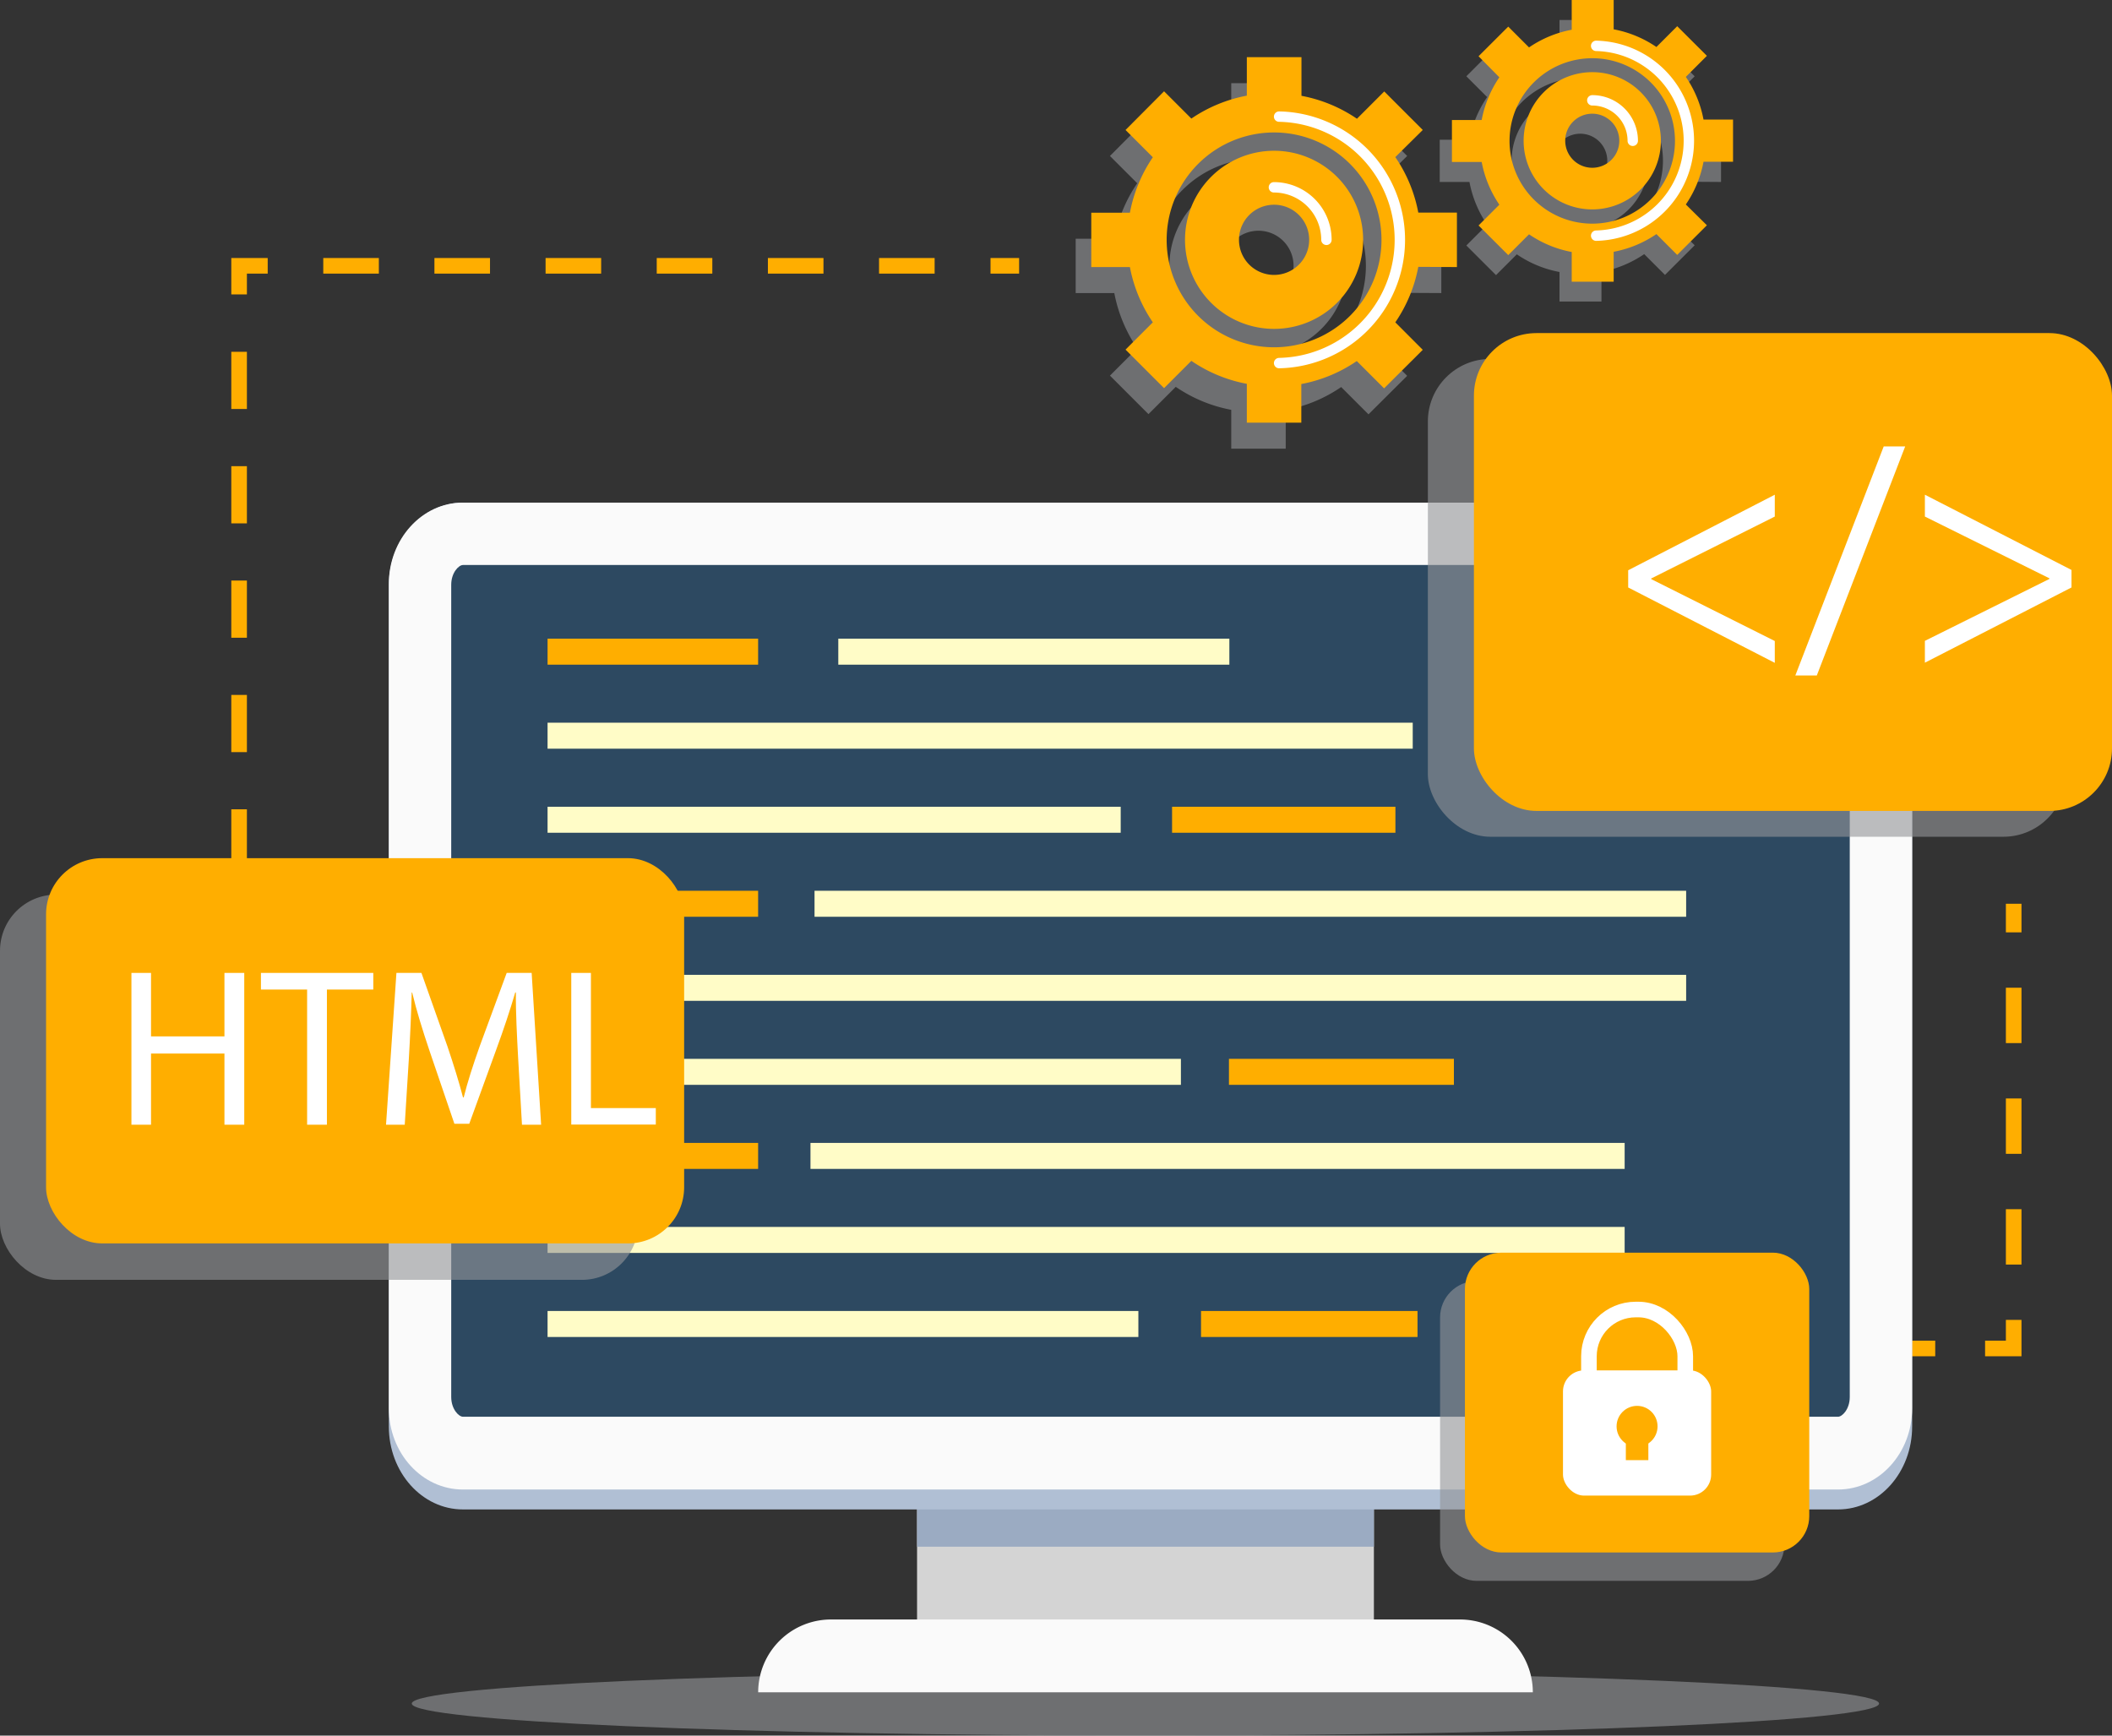 <svg xmlns="http://www.w3.org/2000/svg" viewBox="0 0 406.23 333.84"><rect x="0" y="0" width="406.23" height="333.84" fill="#333333" stroke="none"/><defs><style>.a643c0f5-1061-4cbf-a946-f56df73ed32e{isolation:isolate;}.a76b8377-497e-4343-9a98-0cece4bcae65,.b128a708-f3ee-4dea-9415-b4e5a51b1ff9,.b4b7b7a0-7847-4835-90ce-b6f61b990441,.b4d86ed1-0f55-4255-9f58-b1687b0d2fd1,.b6acf26a-9acb-4587-b3bd-283a4852d793,.bede8e62-e72c-4964-8f10-6881e88933e6,.e4fe4602-3237-41f8-8a55-76c793f40ab1,.e84d49cd-4f21-4673-a976-1fce66d6e0ae,.f8651146-e823-4739-95e6-8e776b00ddf3{fill:none;}.b4b7b7a0-7847-4835-90ce-b6f61b990441,.b4d86ed1-0f55-4255-9f58-b1687b0d2fd1,.b6acf26a-9acb-4587-b3bd-283a4852d793,.bede8e62-e72c-4964-8f10-6881e88933e6,.e4fe4602-3237-41f8-8a55-76c793f40ab1,.e84d49cd-4f21-4673-a976-1fce66d6e0ae{stroke:#ffae00;}.a76b8377-497e-4343-9a98-0cece4bcae65,.b4b7b7a0-7847-4835-90ce-b6f61b990441,.b4d86ed1-0f55-4255-9f58-b1687b0d2fd1,.b6acf26a-9acb-4587-b3bd-283a4852d793,.bede8e62-e72c-4964-8f10-6881e88933e6,.e4fe4602-3237-41f8-8a55-76c793f40ab1,.e84d49cd-4f21-4673-a976-1fce66d6e0ae,.f8651146-e823-4739-95e6-8e776b00ddf3{stroke-miterlimit:10;}.b4b7b7a0-7847-4835-90ce-b6f61b990441,.b4d86ed1-0f55-4255-9f58-b1687b0d2fd1,.b6acf26a-9acb-4587-b3bd-283a4852d793,.bede8e62-e72c-4964-8f10-6881e88933e6,.e84d49cd-4f21-4673-a976-1fce66d6e0ae,.f8651146-e823-4739-95e6-8e776b00ddf3{stroke-width:3px;}.b4d86ed1-0f55-4255-9f58-b1687b0d2fd1{stroke-dasharray:10.65 10.65;}.bede8e62-e72c-4964-8f10-6881e88933e6{stroke-dasharray:9.59 9.59;}.bfbb1d1e-2bc6-4ebd-af7d-c1daa9681f3c{fill:#d4d4d4;}.f64f9ecb-98db-4e0e-81e7-0a593984e7dd{fill:#939598;opacity:0.61;mix-blend-mode:multiply;}.a8181d06-5197-4cbb-8332-ca470b166085{fill:#fafafa;}.e7eaefee-08d2-4822-ad98-1bcb5be06db7{fill:#9babc2;}.a7c0d473-d1c2-4aba-8f34-49782f26f88b{fill:#b0bfd4;}.bbcbac2b-cb83-4e66-8f8a-8658cf77f7b9{fill:#2d4961;}.a76b8377-497e-4343-9a98-0cece4bcae65,.e4fe4602-3237-41f8-8a55-76c793f40ab1{stroke-width:5px;}.a76b8377-497e-4343-9a98-0cece4bcae65{stroke:#fffcc7;}.bfe85986-afad-4df7-a952-2a29aa4e0e90{fill:#ffae00;}.fa34702a-9acb-41ec-bec5-154fd6bafdc6{fill:#fff;}.b128a708-f3ee-4dea-9415-b4e5a51b1ff9,.f8651146-e823-4739-95e6-8e776b00ddf3{stroke:#fff;}.b128a708-f3ee-4dea-9415-b4e5a51b1ff9{stroke-linecap:round;stroke-linejoin:round;stroke-width:2px;}.b6acf26a-9acb-4587-b3bd-283a4852d793{stroke-dasharray:11 11;}.e84d49cd-4f21-4673-a976-1fce66d6e0ae{stroke-dasharray:10.69 10.69;}</style></defs><title>psdtohtml-1</title><g class="a643c0f5-1061-4cbf-a946-f56df73ed32e"><g id="a82df382-2074-4be3-852a-ee0a5411ee0e" data-name="OBJECTS"><line class="b4b7b7a0-7847-4835-90ce-b6f61b990441" x1="387.32" y1="173.84" x2="387.32" y2="179.34"/><line class="b4d86ed1-0f55-4255-9f58-b1687b0d2fd1" x1="387.32" y1="189.99" x2="387.32" y2="248.56"/><polyline class="b4b7b7a0-7847-4835-90ce-b6f61b990441" points="387.32 253.88 387.32 259.38 381.82 259.38"/><line class="bede8e62-e72c-4964-8f10-6881e88933e6" x1="372.23" y1="259.38" x2="319.46" y2="259.38"/><line class="b4b7b7a0-7847-4835-90ce-b6f61b990441" x1="314.66" y1="259.38" x2="309.16" y2="259.38"/><rect class="bfbb1d1e-2bc6-4ebd-af7d-c1daa9681f3c" x="176.39" y="280.51" width="87.87" height="34"/><path class="f64f9ecb-98db-4e0e-81e7-0a593984e7dd" d="M357.77,327.68c0,3.4-63.17,6.16-141.11,6.16s-141.12-2.76-141.12-6.16,63.18-6.17,141.12-6.17S357.77,324.27,357.77,327.68Z" transform="translate(3.66)"/><path class="a8181d06-5197-4cbb-8332-ca470b166085" d="M291.17,325.51h-149a14,14,0,0,1,14-14h121a14,14,0,0,1,14,14Z" transform="translate(3.66)"/><rect class="e7eaefee-08d2-4822-ad98-1bcb5be06db7" x="176.39" y="280.51" width="87.87" height="17"/><path class="a7c0d473-d1c2-4aba-8f34-49782f26f88b" d="M364.13,112.63V274.39c0,8.81-6.38,15.95-14.25,15.95H85.38c-7.87,0-14.25-7.14-14.25-15.95V112.63c0-8.81,6.38-15.95,14.25-15.95h264.5C357.75,96.68,364.13,103.82,364.13,112.63Z" transform="translate(3.66)"/><path class="a8181d06-5197-4cbb-8332-ca470b166085" d="M364.13,112.32V270.88c0,8.63-6.38,15.63-14.25,15.63H85.38c-7.87,0-14.25-7-14.25-15.63V112.32c0-8.64,6.38-15.64,14.25-15.64h264.5C357.75,96.68,364.13,103.68,364.13,112.32Z" transform="translate(3.66)"/><path class="bbcbac2b-cb83-4e66-8f8a-8658cf77f7b9" d="M85.38,272.51c-.79,0-2.25-1.45-2.25-3.81V112.49c0-2.36,1.46-3.81,2.25-3.81h264.5c.8,0,2.25,1.45,2.25,3.81V268.7c0,2.36-1.45,3.81-2.25,3.81Z" transform="translate(3.66)"/><line class="e4fe4602-3237-41f8-8a55-76c793f40ab1" x1="105.32" y1="125.35" x2="145.82" y2="125.35"/><line class="a76b8377-497e-4343-9a98-0cece4bcae65" x1="105.32" y1="141.51" x2="271.73" y2="141.51"/><line class="a76b8377-497e-4343-9a98-0cece4bcae65" x1="105.32" y1="157.68" x2="215.56" y2="157.68"/><line class="e4fe4602-3237-41f8-8a55-76c793f40ab1" x1="225.44" y1="157.68" x2="268.4" y2="157.68"/><line class="e4fe4602-3237-41f8-8a55-76c793f40ab1" x1="105.32" y1="173.84" x2="145.82" y2="173.84"/><line class="a76b8377-497e-4343-9a98-0cece4bcae65" x1="156.67" y1="173.84" x2="324.32" y2="173.84"/><line class="a76b8377-497e-4343-9a98-0cece4bcae65" x1="105.32" y1="190.01" x2="324.32" y2="190.01"/><line class="a76b8377-497e-4343-9a98-0cece4bcae65" x1="105.32" y1="206.17" x2="227.14" y2="206.17"/><line class="e4fe4602-3237-41f8-8a55-76c793f40ab1" x1="236.38" y1="206.17" x2="279.65" y2="206.17"/><line class="e4fe4602-3237-41f8-8a55-76c793f40ab1" x1="105.32" y1="222.34" x2="145.82" y2="222.34"/><line class="a76b8377-497e-4343-9a98-0cece4bcae65" x1="155.89" y1="222.34" x2="312.49" y2="222.34"/><line class="a76b8377-497e-4343-9a98-0cece4bcae65" x1="105.32" y1="238.5" x2="312.49" y2="238.5"/><line class="a76b8377-497e-4343-9a98-0cece4bcae65" x1="105.32" y1="254.67" x2="218.96" y2="254.67"/><line class="e4fe4602-3237-41f8-8a55-76c793f40ab1" x1="231.01" y1="254.67" x2="272.65" y2="254.67"/><line class="a76b8377-497e-4343-9a98-0cece4bcae65" x1="161.24" y1="125.35" x2="236.46" y2="125.35"/><rect class="f64f9ecb-98db-4e0e-81e7-0a593984e7dd" x="274.64" y="69.04" width="122.73" height="91.91" rx="12.03"/><rect class="bfe85986-afad-4df7-a952-2a29aa4e0e90" x="283.5" y="64.07" width="122.73" height="91.91" rx="12.03"/><path class="fa34702a-9acb-41ec-bec5-154fd6bafdc6" d="M309.51,109.69l28.2-14.53v4.2l-23.77,11.91v.12l23.77,11.91v4.2L309.51,113Z" transform="translate(3.66)"/><path class="fa34702a-9acb-41ec-bec5-154fd6bafdc6" d="M341.66,129.93l17-44.06h4.13l-17,44.06Z" transform="translate(3.66)"/><path class="fa34702a-9acb-41ec-bec5-154fd6bafdc6" d="M394.78,113l-28.2,14.47v-4.2l23.95-11.91v-.12L366.58,99.36v-4.2l28.2,14.47Z" transform="translate(3.66)"/><path class="f64f9ecb-98db-4e0e-81e7-0a593984e7dd" d="M238.4,34a17.13,17.13,0,1,0,17.13,17.13A17.13,17.13,0,0,0,238.4,34Zm0,23.88a6.75,6.75,0,1,1,6.75-6.75A6.75,6.75,0,0,1,238.4,57.88Z" transform="translate(3.66)"/><path class="f64f9ecb-98db-4e0e-81e7-0a593984e7dd" d="M273.57,56.37V45.89h-7.43a28,28,0,0,0-4.42-10.67L267,30l-7.41-7.41-5.25,5.25a28.09,28.09,0,0,0-10.67-4.41V16H233.16V23.4a28.15,28.15,0,0,0-10.67,4.41l-5.25-5.25L209.83,30l5.25,5.25a28.15,28.15,0,0,0-4.41,10.67h-7.43V56.37h7.43A28.09,28.09,0,0,0,215.08,67l-5.25,5.25,7.41,7.41,5.25-5.25a28,28,0,0,0,10.67,4.42V86.3h10.48V78.87a28,28,0,0,0,10.67-4.42l5.25,5.25L267,72.29,261.72,67a28,28,0,0,0,4.42-10.67Zm-14.51-5.24A20.66,20.66,0,1,1,238.4,30.48,20.66,20.66,0,0,1,259.06,51.13Z" transform="translate(3.66)"/><path class="bfe85986-afad-4df7-a952-2a29aa4e0e90" d="M241.4,29a17.13,17.13,0,1,0,17.13,17.13A17.13,17.13,0,0,0,241.4,29Zm0,23.88a6.75,6.75,0,1,1,6.75-6.75A6.75,6.75,0,0,1,241.4,52.88Z" transform="translate(3.66)"/><path class="bfe85986-afad-4df7-a952-2a29aa4e0e90" d="M276.57,51.37V40.89h-7.43a28,28,0,0,0-4.42-10.67L270,25l-7.41-7.41-5.25,5.25a28.09,28.09,0,0,0-10.67-4.41V11H236.16V18.4a28.15,28.15,0,0,0-10.67,4.41l-5.25-5.25L212.83,25l5.25,5.25a28.15,28.15,0,0,0-4.41,10.67h-7.43V51.37h7.43A28.09,28.09,0,0,0,218.08,62l-5.25,5.25,7.41,7.41,5.25-5.25a28,28,0,0,0,10.67,4.42V81.3h10.48V73.87a28,28,0,0,0,10.67-4.42l5.25,5.25L270,67.29,264.72,62a28,28,0,0,0,4.42-10.67Zm-14.51-5.24A20.66,20.66,0,1,1,241.4,25.48,20.66,20.66,0,0,1,262.06,46.13Z" transform="translate(3.66)"/><path class="b128a708-f3ee-4dea-9415-b4e5a51b1ff9" d="M242.37,69.84a23.71,23.71,0,0,0,0-47.41m-1,13.6a10.1,10.1,0,0,1,10.1,10.1" transform="translate(3.66)"/><path class="f64f9ecb-98db-4e0e-81e7-0a593984e7dd" d="M300.3,17.73a13.2,13.2,0,1,0,13.19,13.2A13.19,13.19,0,0,0,300.3,17.73Zm0,18.39a5.2,5.2,0,1,1,5.19-5.19A5.19,5.19,0,0,1,300.3,36.12Z" transform="translate(3.66)"/><path class="f64f9ecb-98db-4e0e-81e7-0a593984e7dd" d="M327.37,35V26.89h-5.72a21.55,21.55,0,0,0-3.4-8.21l4.05-4-5.71-5.7-4,4a21.6,21.6,0,0,0-8.22-3.4V3.85h-8.07V9.57a21.55,21.55,0,0,0-8.21,3.4l-4-4-5.71,5.7,4,4a21.71,21.71,0,0,0-3.4,8.21h-5.72V35h5.72a21.76,21.76,0,0,0,3.4,8.22l-4,4,5.71,5.7,4-4a21.55,21.55,0,0,0,8.21,3.4V58h8.07V52.28a21.6,21.6,0,0,0,8.22-3.4l4,4,5.71-5.7-4.05-4a21.6,21.6,0,0,0,3.4-8.22Zm-11.17-4A15.91,15.91,0,1,1,300.3,15,15.9,15.9,0,0,1,316.2,30.93Z" transform="translate(3.66)"/><path class="bfe85986-afad-4df7-a952-2a29aa4e0e90" d="M302.61,13.88a13.2,13.2,0,1,0,13.19,13.2A13.19,13.19,0,0,0,302.61,13.88Zm0,18.39a5.2,5.2,0,1,1,5.19-5.19A5.19,5.19,0,0,1,302.61,32.27Z" transform="translate(3.66)"/><path class="bfe85986-afad-4df7-a952-2a29aa4e0e90" d="M329.68,31.11V23H324a21.55,21.55,0,0,0-3.4-8.21l4.05-4.05-5.71-5.7-4,4a21.6,21.6,0,0,0-8.22-3.4V0h-8.07V5.72a21.55,21.55,0,0,0-8.21,3.4l-4-4-5.71,5.7,4,4.05a21.71,21.71,0,0,0-3.4,8.21h-5.72v8.07h5.72a21.76,21.76,0,0,0,3.4,8.22l-4,4,5.71,5.7,4-4a21.55,21.55,0,0,0,8.21,3.4v5.72h8.07V48.43a21.6,21.6,0,0,0,8.22-3.4l4,4,5.71-5.7-4.05-4a21.6,21.6,0,0,0,3.4-8.22Zm-11.17-4a15.91,15.91,0,1,1-15.9-15.91A15.9,15.9,0,0,1,318.51,27.08Z" transform="translate(3.66)"/><path class="b128a708-f3ee-4dea-9415-b4e5a51b1ff9" d="M303.35,45.33a18.26,18.26,0,0,0,0-36.51m-.74,10.48a7.78,7.78,0,0,1,7.78,7.78" transform="translate(3.66)"/><line class="b4b7b7a0-7847-4835-90ce-b6f61b990441" x1="66.66" y1="183.18" x2="61.16" y2="183.18"/><polyline class="b4b7b7a0-7847-4835-90ce-b6f61b990441" points="51.49 183.18 45.99 183.18 45.99 177.68"/><line class="b6acf26a-9acb-4587-b3bd-283a4852d793" x1="45.99" y1="166.67" x2="45.99" y2="62.13"/><polyline class="b4b7b7a0-7847-4835-90ce-b6f61b990441" points="45.99 56.63 45.99 51.13 51.49 51.13"/><line class="e84d49cd-4f21-4673-a976-1fce66d6e0ae" x1="62.18" y1="51.13" x2="185.17" y2="51.13"/><line class="b4b7b7a0-7847-4835-90ce-b6f61b990441" x1="190.52" y1="51.13" x2="196.02" y2="51.13"/><rect class="f64f9ecb-98db-4e0e-81e7-0a593984e7dd" y="172.08" width="122.73" height="74.1" rx="10.8"/><rect class="bfe85986-afad-4df7-a952-2a29aa4e0e90" x="8.86" y="165.07" width="122.73" height="74.1" rx="10.8"/><path class="fa34702a-9acb-41ec-bec5-154fd6bafdc6" d="M25.39,187.14v12.21H39.51V187.14h3.81v29.2H39.51V202.65H25.39v13.69H21.62v-29.2Z" transform="translate(3.66)"/><path class="fa34702a-9acb-41ec-bec5-154fd6bafdc6" d="M55.41,190.34H46.53v-3.2H68.14v3.2H59.22v26H55.41Z" transform="translate(3.66)"/><path class="fa34702a-9acb-41ec-bec5-154fd6bafdc6" d="M96,203.51c-.22-4.07-.48-9-.43-12.6h-.13c-1,3.42-2.21,7.06-3.69,11.09L86.6,216.16H83.74L79,202.26c-1.39-4.12-2.56-7.89-3.38-11.35h-.09c-.08,3.64-.3,8.53-.56,12.91l-.78,12.52h-3.6l2-29.2h4.81l5,14.12c1.21,3.6,2.21,6.8,3,9.83h.13c.73-2.94,1.77-6.15,3.07-9.83l5.2-14.12H98.6l1.82,29.2H96.74Z" transform="translate(3.66)"/><path class="fa34702a-9acb-41ec-bec5-154fd6bafdc6" d="M106.22,187.14H110v26h12.48v3.17H106.22Z" transform="translate(3.66)"/><rect class="f64f9ecb-98db-4e0e-81e7-0a593984e7dd" x="276.99" y="246.41" width="66.23" height="57.67" rx="7"/><rect class="bfe85986-afad-4df7-a952-2a29aa4e0e90" x="281.77" y="240.95" width="66.23" height="57.67" rx="7"/><rect class="f8651146-e823-4739-95e6-8e776b00ddf3" x="305.62" y="251.89" width="18.53" height="23.41" rx="8.99"/><rect class="fa34702a-9acb-41ec-bec5-154fd6bafdc6" x="300.63" y="263.59" width="28.5" height="24.09" rx="4.05"/><circle class="bfe85986-afad-4df7-a952-2a29aa4e0e90" cx="314.88" cy="274.36" r="3.94"/><rect class="bfe85986-afad-4df7-a952-2a29aa4e0e90" x="312.72" y="275.61" width="4.33" height="5.25"/></g></g></svg>